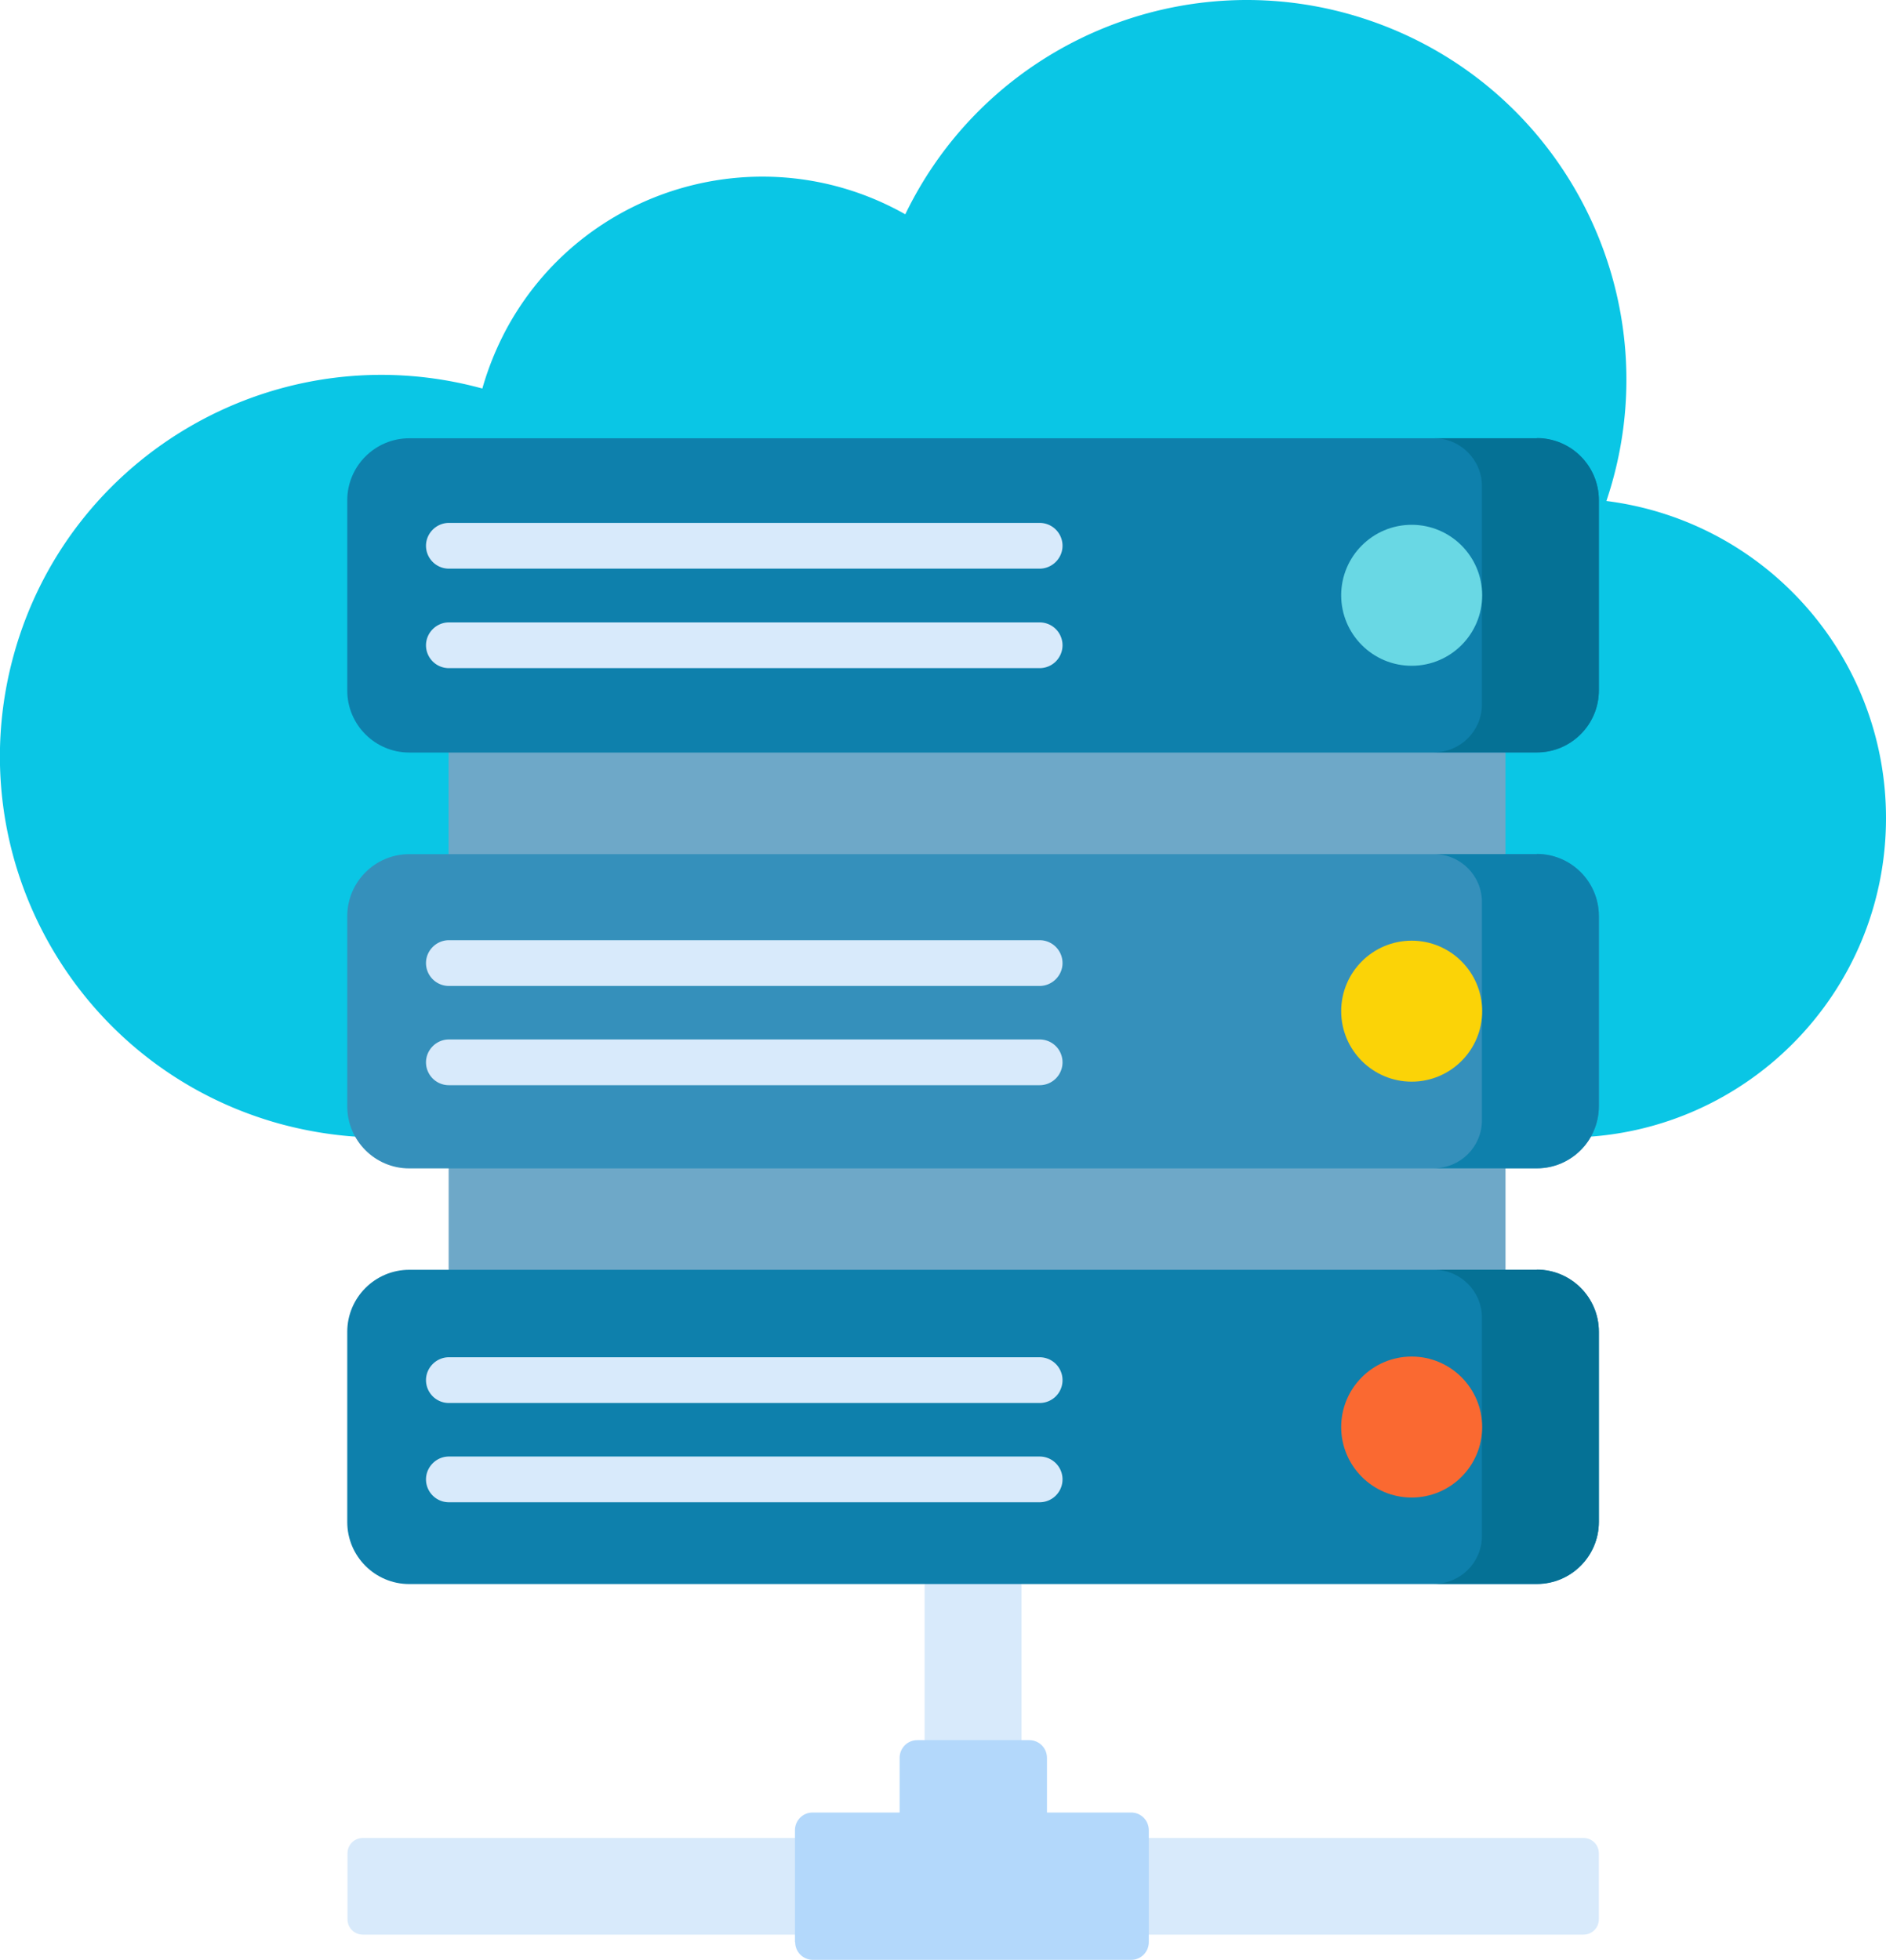 <svg xmlns="http://www.w3.org/2000/svg" id="Capa_2" data-name="Capa 2" viewBox="0 0 80 83.13"><defs><style>.cls-cloud-5{fill:#d8eafb}.cls-cloud-6{fill:#057195}.cls-cloud-8{fill:#0e80ac}</style></defs><g id="Capa_1-2" data-name="Capa 1"><path d="M68.14 21.25c2.84-8.42-1.68-17.55-10.1-20.4-7.69-2.6-16.11.94-19.64 8.24-5.93-3.35-13.46-1.26-16.81 4.67a12.7 12.7 0 0 0-1.13 2.72C11.85 14.12 2.95 19.18.58 27.79c-2.37 8.61 2.69 17.51 11.3 19.88 1.4.38 2.84.58 4.29.58h50.28C73.93 48.25 80 42.19 80 34.7c0-6.83-5.08-12.59-11.86-13.45Z" style="fill:#0ac6e5"/><path d="M43.33 77.96V56.17h-4.11v21.79H15.39c-.36 0-.65.29-.65.65v2.8c0 .36.29.65.65.65h51.78c.36 0 .65-.29.65-.65v-2.8c0-.36-.29-.65-.65-.65H43.33Z" class="cls-cloud-5"/><path d="M19.03 27.06h44.83v31.67H19.03V27.06Z" style="fill:#6ea8c8"/><path d="M65.19 31.92H17.36c-1.45 0-2.63-1.18-2.63-2.63v-8.07c0-1.45 1.18-2.63 2.63-2.63h47.83c1.45 0 2.63 1.18 2.63 2.63v8.07c0 1.45-1.18 2.63-2.63 2.63Z" class="cls-cloud-8"/><path d="M65.19 49.56H17.36c-1.45 0-2.63-1.18-2.63-2.63v-8.07c0-1.45 1.18-2.63 2.63-2.63h47.83c1.45 0 2.63 1.18 2.63 2.63v8.07c0 1.45-1.18 2.63-2.63 2.63Z" style="fill:#3590bb"/><path d="M65.19 67.19H17.36c-1.45 0-2.63-1.18-2.63-2.63v-8.07c0-1.45 1.18-2.63 2.63-2.63h47.83c1.45 0 2.63 1.18 2.63 2.63v8.07c0 1.45-1.18 2.63-2.63 2.63Z" class="cls-cloud-8"/><path d="M65.19 18.59h-4.36c1.12 0 2.03.91 2.03 2.03v9.26c0 1.12-.91 2.03-2.03 2.03h4.36c1.45 0 2.63-1.18 2.63-2.63v-8.07c0-1.45-1.18-2.63-2.63-2.63Z" class="cls-cloud-6"/><path d="M65.19 36.23h-4.36c1.12 0 2.03.91 2.03 2.03v9.26c0 1.12-.91 2.03-2.03 2.03h4.36c1.45 0 2.63-1.18 2.63-2.63v-8.07c0-1.45-1.18-2.63-2.63-2.63Z" class="cls-cloud-8"/><path d="M65.19 53.86h-4.36c1.12 0 2.03.91 2.03 2.03v9.26c0 1.12-.91 2.03-2.03 2.03h4.36c1.45 0 2.63-1.18 2.63-2.63v-8.07c0-1.45-1.18-2.63-2.63-2.63Z" class="cls-cloud-6"/><path d="M44.1 24.12H19.04c-.54 0-.97-.44-.97-.97s.44-.97.97-.97H44.1c.54 0 .97.44.97.97s-.44.97-.97.97ZM44.1 28.34H19.04c-.54 0-.97-.44-.97-.97s.44-.97.97-.97H44.1a.97.97 0 0 1 0 1.94ZM44.1 41.82H19.04c-.54 0-.97-.44-.97-.97s.44-.97.97-.97H44.1c.54 0 .97.44.97.97s-.44.97-.97.97ZM44.1 46.03H19.04c-.54 0-.97-.44-.97-.97s.44-.97.97-.97H44.1a.97.97 0 0 1 0 1.94ZM44.1 59.51H19.04c-.54 0-.97-.44-.97-.97s.44-.97.97-.97H44.1a.97.97 0 0 1 0 1.94ZM44.1 63.72H19.04c-.54 0-.97-.44-.97-.97s.44-.97.97-.97H44.1a.97.97 0 0 1 0 1.94Z" class="cls-cloud-5"/><path d="M33.72 82.38v-4.75c0-.41.33-.75.75-.75h3.69v-2.32c0-.41.33-.75.75-.75h4.75c.41 0 .75.33.75.75v2.32h3.57c.41 0 .75.33.75.75v4.75c0 .41-.33.75-.75.75h-13.5c-.41 0-.75-.33-.75-.75Z" style="fill:#b3d8fb"/><path d="M59.88 28.24c-1.65 0-2.99-1.34-2.99-2.99s1.34-2.99 2.99-2.99 2.99 1.34 2.99 2.99-1.34 2.99-2.99 2.99Z" style="fill:#69d8e4"/><path d="M59.88 45.88c-1.65 0-2.99-1.34-2.99-2.99s1.34-2.99 2.99-2.99 2.99 1.34 2.99 2.99-1.34 2.99-2.99 2.99Z" style="fill:#fbd307"/><path d="M59.88 63.52c-1.65 0-2.99-1.34-2.99-2.99s1.34-2.99 2.99-2.99 2.99 1.34 2.99 2.99-1.34 2.99-2.99 2.99Z" style="fill:#fa6931"/></g></svg>